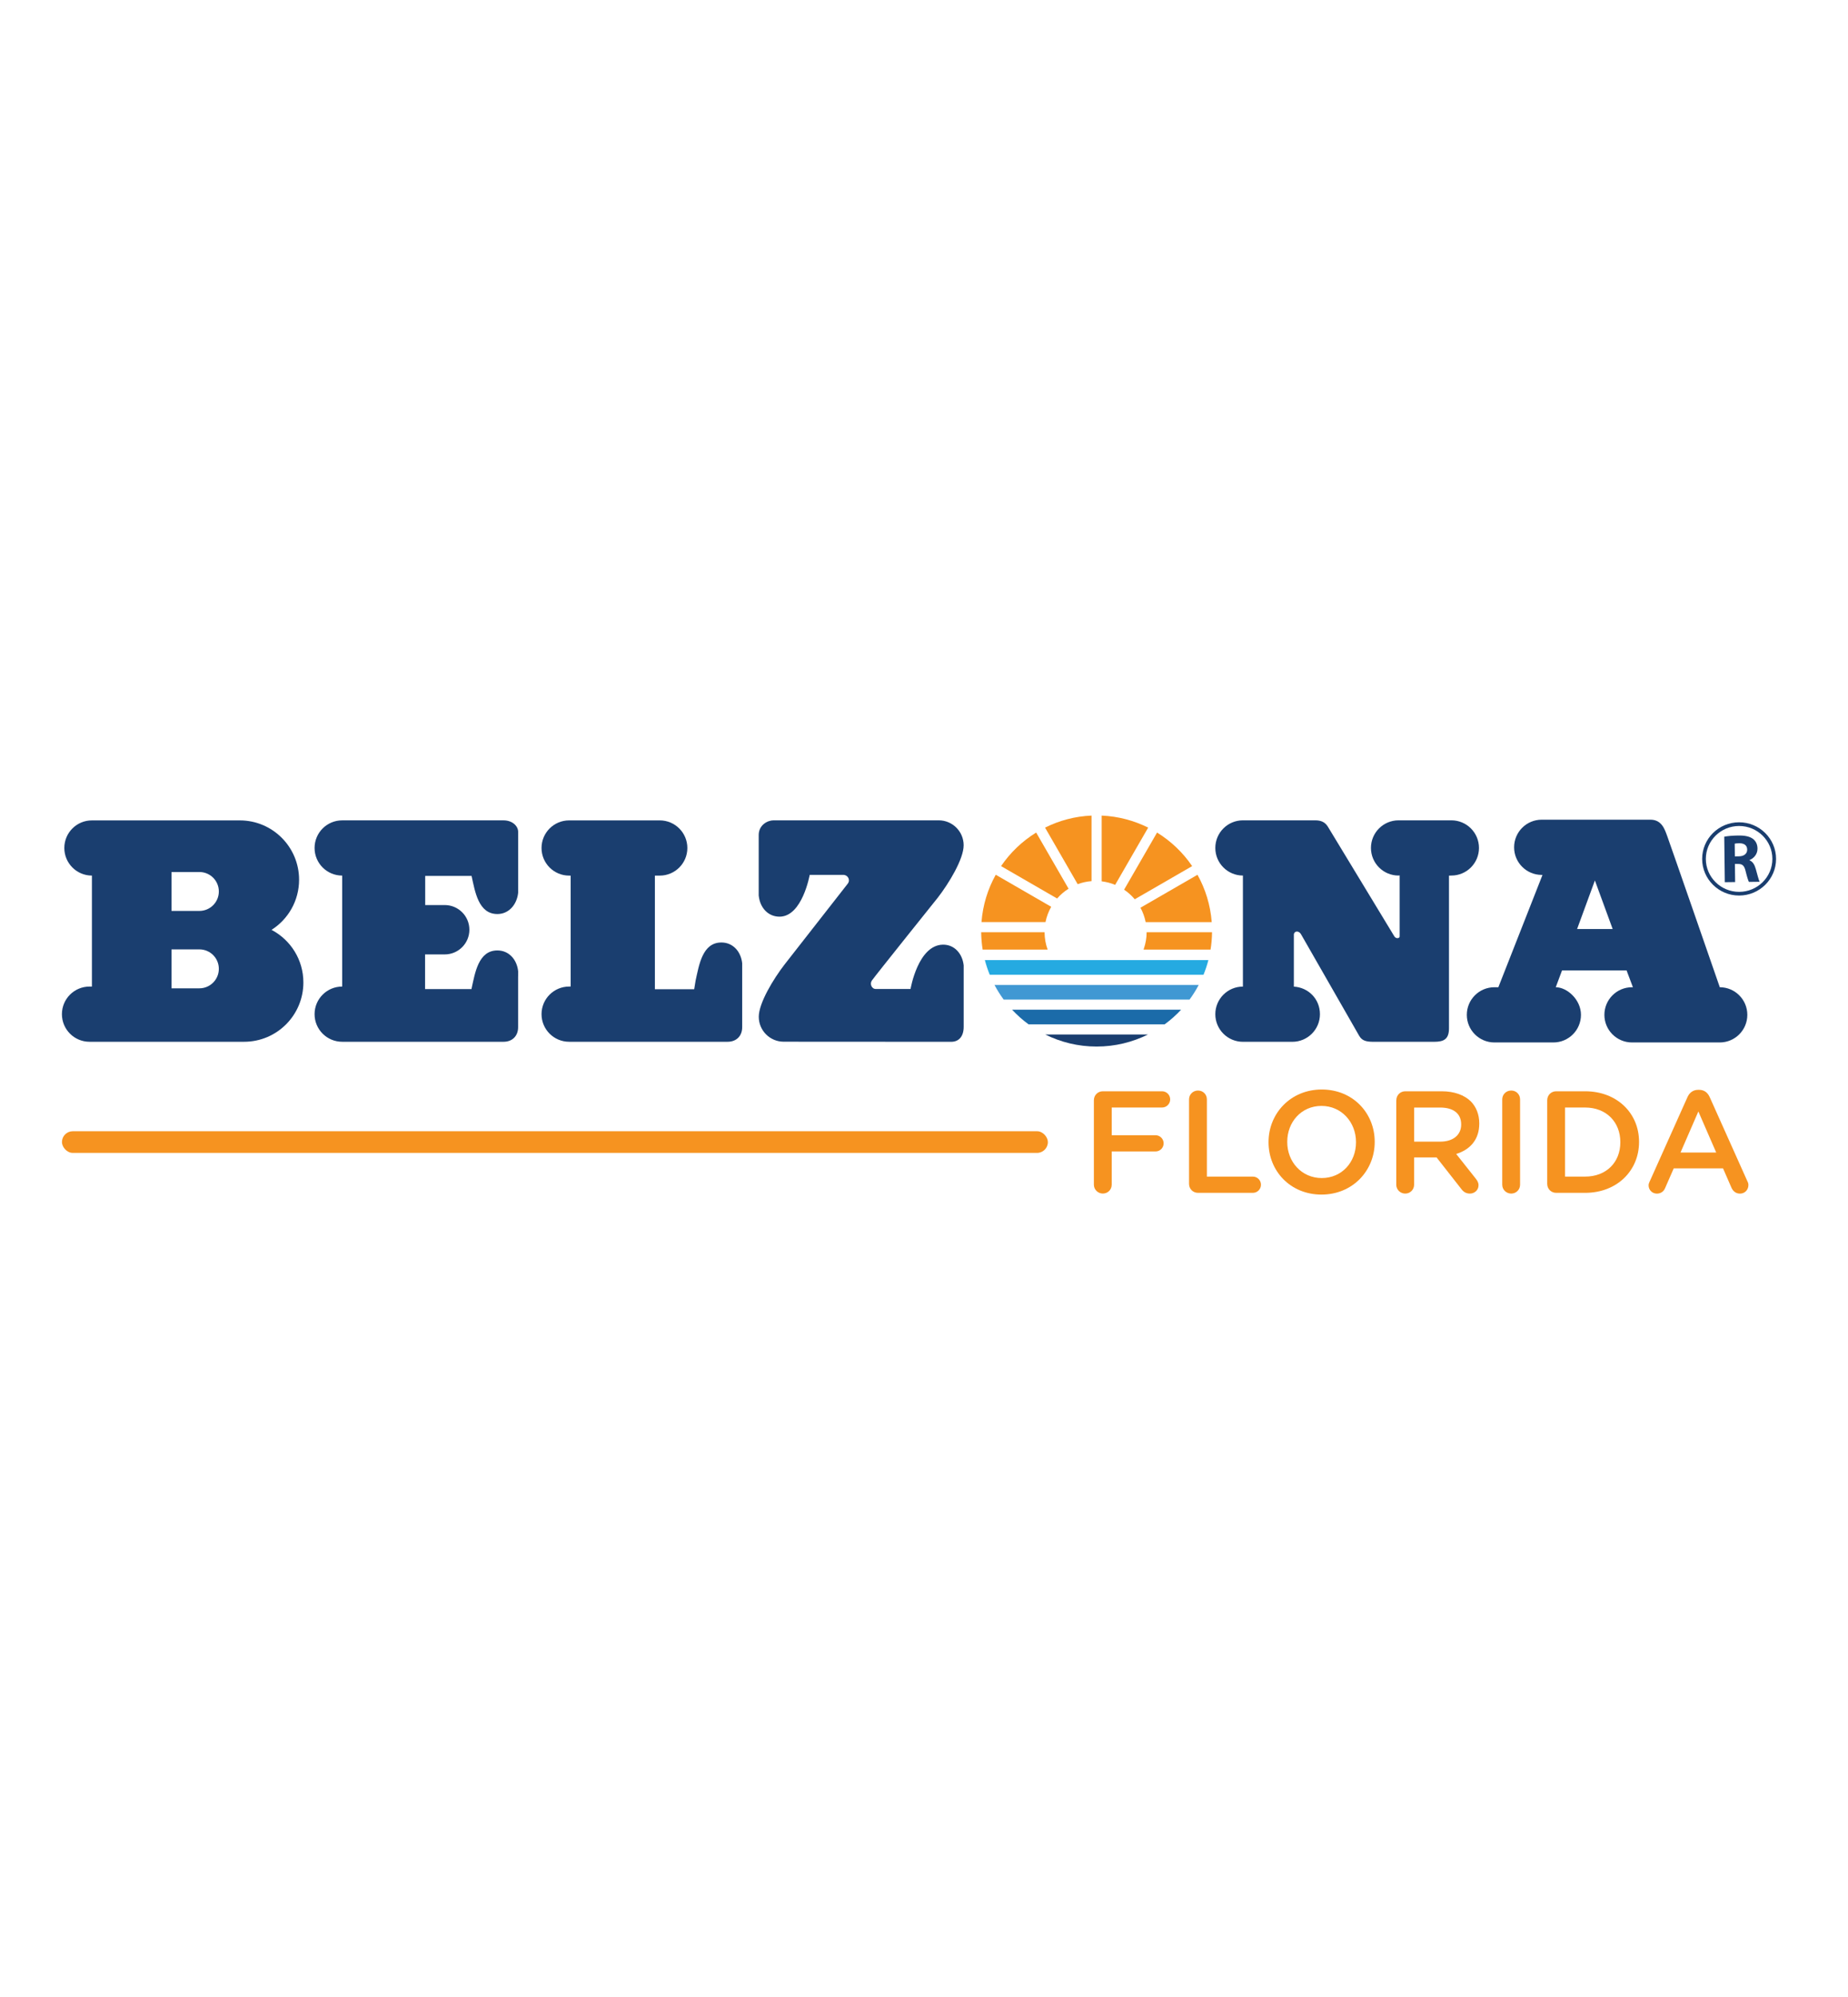 <?xml version="1.0" encoding="UTF-8"?>
<svg id="Layer_1" xmlns="http://www.w3.org/2000/svg" viewBox="0 0 576 216" width="200">
  <defs>
    <style>
      .cls-1 {
        fill: #25aae1;
      }

      .cls-2 {
        fill: #1b6ba9;
      }

      .cls-3 {
        fill: #1a3e6f;
      }

      .cls-4 {
        fill: #f69320;
      }

      .cls-5 {
        fill: #4098d3;
      }
    </style>
  </defs>
  <g id="Florida">
    <path class="cls-4" d="M340.95,139.7c0-1.58,1.22-2.8,2.8-2.8h18.45c1.4,0,2.53,1.13,2.53,2.53s-1.13,2.53-2.53,2.53h-15.69v8.63h13.65c1.4,0,2.53,1.13,2.53,2.53s-1.13,2.53-2.53,2.53h-13.65v10.35c0,1.54-1.22,2.76-2.76,2.76s-2.8-1.22-2.8-2.76v-26.31Z"/>
    <path class="cls-4" d="M370.61,139.43c0-1.54,1.22-2.76,2.8-2.76s2.76,1.22,2.76,2.76v24.05h14.33c1.4,0,2.53,1.13,2.53,2.53s-1.13,2.53-2.53,2.53h-17.09c-1.58,0-2.8-1.22-2.8-2.8v-26.31Z"/>
    <path class="cls-4" d="M395.39,152.81v-.09c0-8.91,6.87-16.37,16.59-16.37s16.5,7.37,16.5,16.27v.09c0,8.91-6.87,16.37-16.59,16.37s-16.5-7.37-16.5-16.28ZM422.65,152.81v-.09c0-6.15-4.48-11.26-10.76-11.26s-10.67,5.02-10.67,11.17v.09c0,6.15,4.48,11.21,10.76,11.21s10.67-4.97,10.67-11.12Z"/>
    <path class="cls-4" d="M435.22,139.7c0-1.58,1.22-2.8,2.8-2.8h11.3c3.98,0,7.1,1.18,9.13,3.16,1.67,1.72,2.62,4.07,2.62,6.83v.09c0,5.06-2.94,8.14-7.19,9.45l6.06,7.64c.54.68.9,1.27.9,2.12,0,1.54-1.31,2.58-2.67,2.58-1.27,0-2.08-.59-2.71-1.45l-7.69-9.81h-7.01v8.5c0,1.54-1.22,2.76-2.76,2.76s-2.8-1.22-2.8-2.76v-26.31ZM448.92,152.59c3.98,0,6.51-2.08,6.51-5.29v-.09c0-3.39-2.44-5.24-6.56-5.24h-8.09v10.62h8.14Z"/>
    <path class="cls-4" d="M468.23,139.43c0-1.54,1.22-2.76,2.8-2.76s2.76,1.22,2.76,2.76v26.58c0,1.54-1.22,2.76-2.76,2.76s-2.8-1.22-2.8-2.76v-26.58Z"/>
    <path class="cls-4" d="M482.25,139.7c0-1.58,1.22-2.8,2.8-2.8h9c9.95,0,16.82,6.83,16.82,15.73v.09c0,8.91-6.87,15.82-16.82,15.82h-9c-1.58,0-2.8-1.22-2.8-2.8v-26.04ZM494.05,163.48c6.65,0,10.99-4.48,10.99-10.67v-.09c0-6.19-4.34-10.76-10.99-10.76h-6.24v21.52h6.24Z"/>
    <path class="cls-4" d="M514.22,164.93l11.75-26.22c.63-1.4,1.76-2.26,3.35-2.26h.27c1.58,0,2.67.86,3.3,2.26l11.75,26.22c.23.41.32.81.32,1.18,0,1.49-1.13,2.67-2.62,2.67-1.31,0-2.22-.77-2.71-1.94l-2.58-5.92h-15.37l-2.67,6.1c-.45,1.13-1.4,1.76-2.58,1.76-1.45,0-2.58-1.13-2.58-2.58,0-.41.14-.81.36-1.27ZM534.92,155.98l-5.56-12.79-5.56,12.79h11.12Z"/>
  </g>
  <path id="Copyright_Circle" class="cls-3" d="M542.06,53.11c-6.36,0-11.52,5.12-11.52,11.41s5.17,11.41,11.52,11.41,11.52-5.12,11.52-11.41-5.17-11.41-11.52-11.41M542.06,74.78c-5.72,0-10.37-4.6-10.37-10.26s4.65-10.26,10.37-10.26,10.37,4.6,10.37,10.26-4.65,10.26-10.37,10.26"/>
  <path id="Copyright_R" class="cls-3" d="M545.29,64.93v-.06c1.23-.46,2.52-1.74,2.5-3.56-.01-1.32-.51-2.32-1.37-3-1.04-.8-2.54-1.11-4.67-1.08-1.73.02-3.28.17-4.32.36l.17,14.18,3.22-.04-.07-5.64h.97c1.34-.01,1.95.46,2.37,2.25.43,1.77.81,2.92,1.02,3.34l3.34-.04c-.29-.55-.75-2.42-1.21-4.04-.38-1.32-.95-2.26-1.96-2.66M542.01,63.71l-1.27.02-.05-3.96c.24-.06.69-.12,1.47-.13,1.48,0,2.4.65,2.42,1.97.01,1.25-.95,2.08-2.56,2.1"/>
  <path id="B" class="cls-3" d="M84.75,86.68l-.12-.06c5.17-3.28,8.59-9.05,8.59-15.62,0-10.2-8.27-18.48-18.48-18.48H28.65c-4.75-.01-8.6,3.84-8.6,8.59s3.85,8.6,8.6,8.6v34.57h-.75c-4.75,0-8.6,3.85-8.6,8.6s3.85,8.6,8.6,8.6h-.12,48.3c10.21,0,18.48-8.27,18.48-18.48,0-7.07-3.97-13.21-9.81-16.32M62.15,104.83h-8.69v-12.13h8.69c3.35,0,6.06,2.71,6.06,6.06s-2.72,6.07-6.06,6.07M62.15,80.72h-2.23s-6.46,0-6.46,0v-12.12h8.69c3.35,0,6.06,2.71,6.06,6.06s-2.72,6.06-6.06,6.06"/>
  <path id="E" class="cls-3" d="M161.49,101.16v15.8c0,2.71-1.81,4.52-4.52,4.52h-50.32c-4.75,0-8.6-3.85-8.6-8.6s3.85-8.6,8.6-8.6v-34.57c-4.75,0-8.6-3.85-8.6-8.6s3.85-8.6,8.6-8.6h50.3c2.77,0,4.55,1.79,4.55,3.57,0,1.56,0,19,0,19-.39,3.67-2.9,6.61-6.47,6.61-5.94,0-6.97-7.02-8.05-11.88h-14.45v9.08h6.08c4.25,0,7.69,3.44,7.69,7.69s-3.44,7.69-7.69,7.69h-6.12v10.8h14.49v-.16c1.08-4.86,2.11-11.88,8.05-11.88,3.57,0,6.08,2.8,6.47,6.47v1.64Z"/>
  <path id="L" class="cls-3" d="M216.81,102.42c1.08-4.86,2.11-11.87,8.05-11.87,3.57,0,6.08,2.8,6.47,6.47v19.93c0,2.72-1.79,4.53-4.54,4.53h-49.4c-4.75,0-8.6-3.85-8.6-8.6s3.85-8.6,8.6-8.6l.48-.02v-34.54h-.48c-4.75,0-8.6-3.85-8.6-8.6s3.85-8.6,8.6-8.6h28.25c4.75,0,8.6,3.85,8.6,8.6s-3.85,8.6-8.6,8.6h-1.52v35.4h12.25l.44-2.69Z"/>
  <path id="A" class="cls-3" d="M536.04,104.49s-15.56-44.86-16.34-46.95c-.78-2.08-1.66-5.3-5.38-5.24-3.25,0-33.79,0-33.79,0-4.75,0-8.6,3.85-8.6,8.6s3.85,8.6,8.6,8.6h.25s-13.76,34.99-13.76,34.99h-1.23c-4.75,0-8.6,3.85-8.6,8.6s3.85,8.6,8.6,8.6h18.38c4.75,0,8.6-3.85,8.6-8.6s-4.35-8.6-7.86-8.6l1.96-5.25h20.11l1.98,5.25h-.29c-4.75,0-8.6,3.85-8.6,8.6s3.85,8.6,8.6,8.6h27.35c4.75,0,8.6-3.85,8.6-8.6s-3.85-8.6-8.6-8.6M491.56,86.36l5.55-15.13,5.54,15.13h-11.09Z"/>
  <rect class="cls-4" x="19.31" y="149.35" width="307.3" height="6.75" rx="3.37" ry="3.37"/>
  <path id="Z" class="cls-3" d="M236.5,76.04c.39,3.67,2.89,6.47,6.47,6.47,7.11,0,9.4-13.02,9.4-13.02h10.49c1.37,0,2.31,1.55,1.35,2.77-.96,1.22-19.68,25.16-19.68,25.16-3.44,4.45-8.03,11.98-8.03,16.27s3.48,7.77,7.77,7.77c0,0,49.76.03,52.2.03s3.9-1.73,3.9-4.66v-19.13c-.39-3.67-2.89-6.52-6.47-6.47-7.79.11-10.09,13.8-10.09,13.8h-10.96c-.96,0-1.92-1.4-1.07-2.66.85-1.25,20.56-25.83,20.56-25.83,3.44-4.45,8.02-11.98,8.02-16.27s-3.48-7.77-7.77-7.77h-51.49c-1.85,0-4.62,1.44-4.62,4.58,0,1.59,0,18.95,0,18.95"/>
  <path id="N" class="cls-3" d="M403.27,88.15c0-1.12,1.48-1.54,2.3-.06.83,1.48,17.18,29.99,18.07,31.53.89,1.54,2.18,1.87,4.49,1.87h18.89c3.07,0,4.61-.86,4.61-4.23v-47.53l.75-.03c4.75,0,8.6-3.85,8.6-8.6s-3.85-8.6-8.6-8.6h-16.47c-4.75,0-8.6,3.85-8.6,8.6s3.85,8.6,8.6,8.6l.34-.06v19.02c0,.65-1.15.79-1.64,0-.49-.8-19.9-32.84-20.73-34.18-.83-1.34-2.02-1.98-3.93-1.98h-22.55c-4.75,0-8.6,3.85-8.6,8.6s3.85,8.6,8.6,8.6v34.59c-4.75,0-8.6,3.85-8.6,8.6s3.85,8.6,8.6,8.6h15.97-.56c4.75,0,8.6-3.85,8.6-8.6s-3.62-8.33-8.13-8.59c0,0,0-15.03,0-16.15"/>
  <path class="cls-2" d="M320.59,116.05h42.42c1.85-1.35,3.57-2.88,5.13-4.56h-52.68c1.56,1.68,3.28,3.21,5.13,4.56Z"/>
  <path class="cls-3" d="M341.8,122.97c5.75,0,11.19-1.36,16.01-3.76h-32.02c4.82,2.4,10.26,3.76,16.01,3.76Z"/>
  <path class="cls-5" d="M312.84,108.33h57.93c1.06-1.44,2.02-2.97,2.86-4.56h-63.66c.84,1.6,1.8,3.12,2.86,4.56Z"/>
  <path class="cls-1" d="M306.97,96.04c.41,1.56.92,3.09,1.52,4.56h66.63c.6-1.47,1.11-3,1.52-4.56h-69.66Z"/>
  <path class="cls-4" d="M353.69,77.09l17.89-10.33c-2.86-4.21-6.6-7.78-10.94-10.45l-10.27,17.79c1.24.84,2.36,1.85,3.32,2.99Z"/>
  <path class="cls-4" d="M347.58,72.6l10.29-17.83c-4.4-2.2-9.3-3.52-14.49-3.75v20.48c1.47.18,2.88.55,4.2,1.1Z"/>
  <path class="cls-4" d="M327.65,79.43l-17.29-9.98c-2.47,4.42-4.03,9.42-4.44,14.74h19.95c.34-1.7.95-3.3,1.78-4.76Z"/>
  <path class="cls-4" d="M340.22,71.44v-20.42c-5.19.22-10.1,1.55-14.49,3.75l10.17,17.62c1.36-.51,2.81-.84,4.32-.95Z"/>
  <path class="cls-4" d="M357.09,84.2h20.59c-.41-5.32-1.97-10.32-4.44-14.74l-17.77,10.26c.75,1.38,1.3,2.89,1.62,4.49Z"/>
  <path class="cls-4" d="M333.06,73.8l-10.1-17.49c-4.34,2.67-8.08,6.24-10.94,10.45l17.47,10.09c1.03-1.18,2.23-2.21,3.57-3.05Z"/>
  <path class="cls-4" d="M306.28,92.76h20.26c-.62-1.68-.95-3.5-.96-5.4h-19.76c.02,1.84.18,3.64.46,5.4Z"/>
  <path class="cls-4" d="M357.39,87.36c0,1.78-.31,3.5-.86,5.1-.03.1-.06.2-.1.3h20.89c.28-1.76.44-3.56.46-5.4h-20.4Z"/>
</svg>